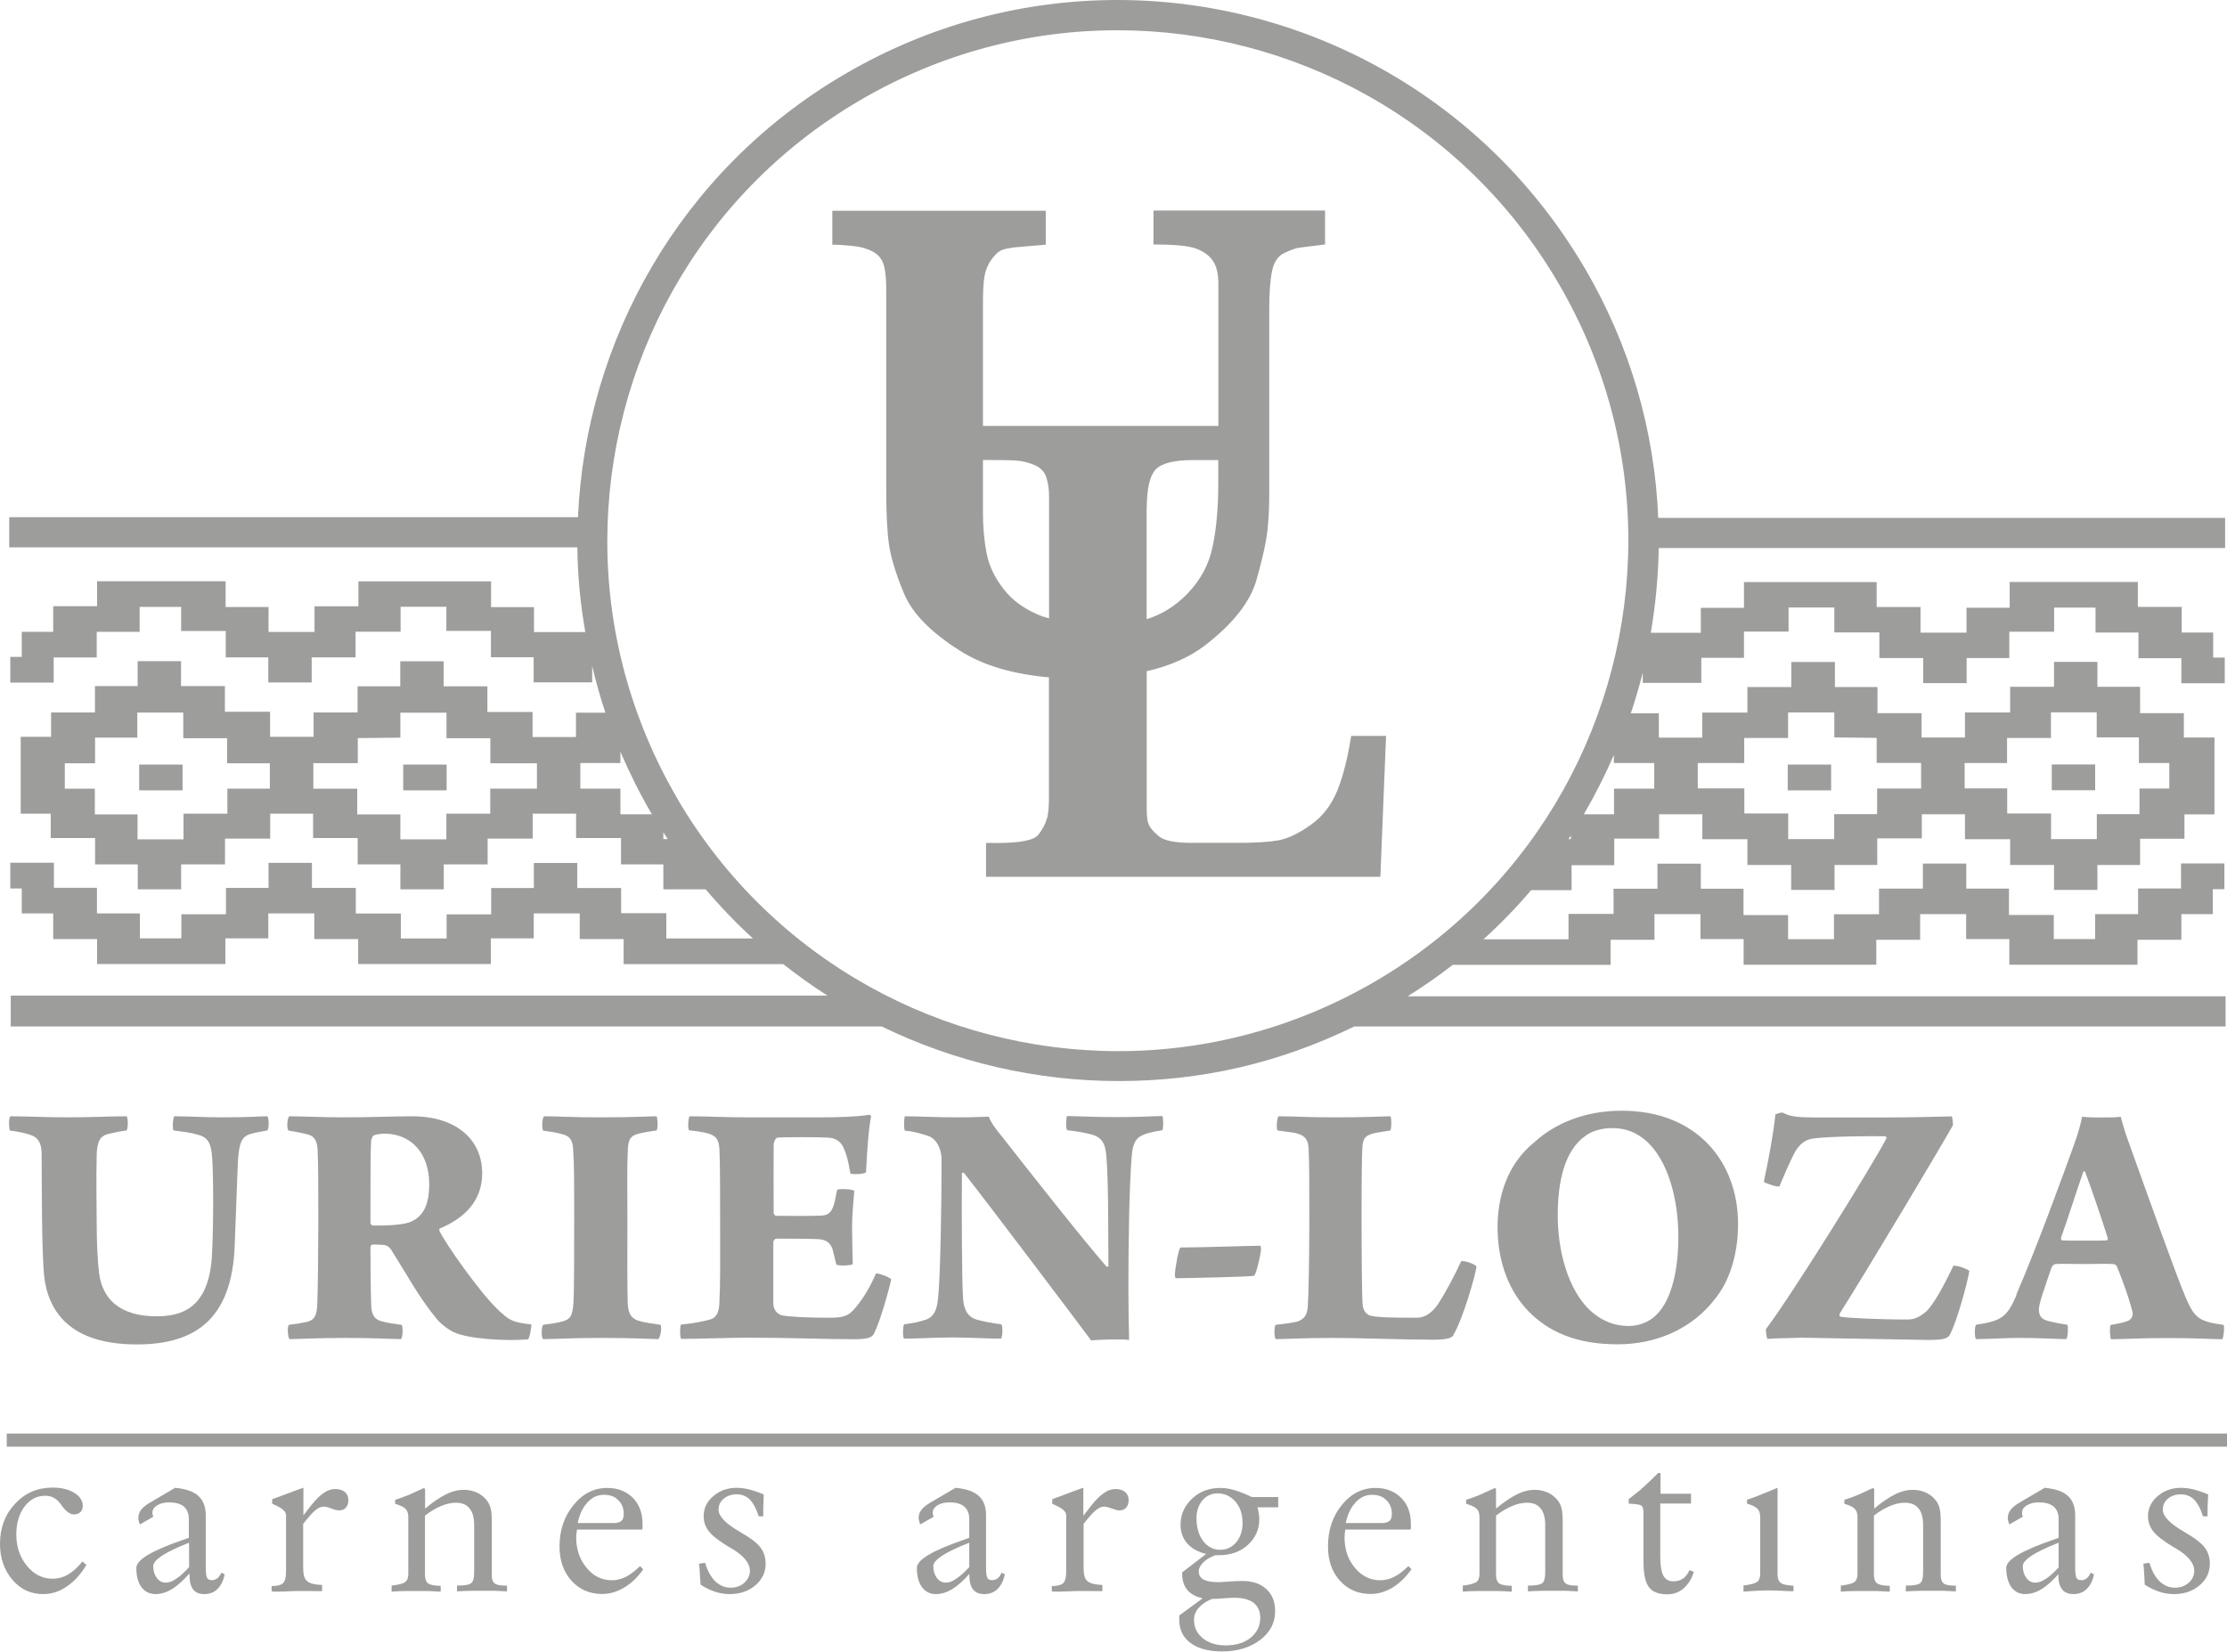 <svg xmlns="http://www.w3.org/2000/svg" id="Capa_2" data-name="Capa 2" viewBox="0 0 188.34 139.72"><defs><style> .cls-1 { fill: #9d9d9c; stroke-width: 0px; } </style></defs><g id="Capa_1-2" data-name="Capa 1"><g><path class="cls-1" d="M88.55,69.2c-.11.43-.34.9-.71,1.38-.35.49-1.51.73-3.48.73h-.97v2.86h33.35l.48-11.92h-2.95c-.29,1.85-.68,3.41-1.17,4.62-.49,1.21-1.24,2.2-2.25,2.91-1.01.72-1.93,1.16-2.74,1.31-.82.14-1.94.21-3.38.21h-3.96c-1.38,0-2.28-.18-2.74-.54-.44-.37-.73-.68-.86-.97-.14-.3-.19-.73-.19-1.31v-11.7c1.98-.45,3.62-1.19,4.91-2.17,2.4-1.85,3.86-3.71,4.38-5.58.53-1.87.83-3.27.93-4.24.09-.95.14-1.87.14-2.76v-15.95c0-1.32.08-2.38.24-3.15.15-.77.51-1.29,1.06-1.54.54-.25.93-.39,1.19-.43.25-.04,1.01-.13,2.23-.28v-2.87h-14.51v2.87c1.73,0,2.92.11,3.55.33s1.11.55,1.44,1c.33.45.5,1.12.5,2.03v11.99h-19.91v-10.32c0-1.05.04-1.83.13-2.35.1-.52.28-.98.57-1.38.29-.39.55-.66.79-.78.24-.13.68-.21,1.32-.29l2.5-.21v-2.87h-18.05v2.87c.53,0,1.12.04,1.77.11.64.06,1.2.23,1.67.48.45.25.77.63.91,1.13.15.52.21,1.21.21,2.11v16.95c0,2.01.08,3.56.24,4.64.16,1.08.58,2.45,1.27,4.1.68,1.65,2.26,3.27,4.73,4.83,1.97,1.25,4.48,1.98,7.52,2.25v10.22c0,.69-.05,1.25-.15,1.69h-.01ZM96.98,43.04c0-1.67.25-2.76.74-3.31.5-.54,1.56-.81,3.18-.81h2.13v2.02c0,1.98-.15,3.74-.47,5.25-.3,1.53-1.01,2.85-2.12,4.01-1.03,1.07-2.2,1.79-3.47,2.18v-9.34h0ZM88.22,52.17c-1.45-.55-2.56-1.32-3.33-2.32-.78-1-1.26-2.02-1.46-3.09-.2-1.06-.3-2.18-.3-3.38v-4.47c1.12,0,2.42.02,2.83.05.54.04,1.06.18,1.58.4.51.24.83.59.97,1.09.15.49.21,1.01.21,1.54v10.32c-.16-.05-.33-.09-.49-.15h0ZM154.86,66.86v-2.18h-3.67v2.18h3.67ZM.91,86.83h73.65c6.23,3.03,13.1,4.62,20.04,4.62s13.55-1.5,19.94-4.62h73.68v-2.55h-69.17c1.32-.83,2.6-1.72,3.81-2.66h13.35v-2.12h3.71v-2.17h3.89v2.11h3.65v2.17h11.22v-2.11h3.71v-2.17h3.89v2.11h3.65v2.17h10.84v-2.11h3.71v-2.17h2.66v-2.11h.98v-2.18h-3.67v2.12h-3.63v2.17h-3.63v2.11h-3.5v-2.04h-3.79v-2.23h-3.61v-2.12h-3.67v2.12h-3.71v2.17h-3.81v2.11h-3.88v-2.04h-3.77v-2.23h-3.61v-2.12h-3.67v2.12h-3.71v2.13h-3.81v2.15h-7.19c1.44-1.31,2.79-2.7,4.03-4.16h3.42v-2.11h3.61v-2.25h3.79v-2.06h3.66v2.11h3.81v2.18h3.7v2.11h3.67v-2.11h3.61v-2.25h3.77v-2.04h3.65v2.11h3.82v2.18h3.71v2.11h3.67v-2.11h3.61v-2.22h3.75v-2.06h2.54v-6.5h-2.59v-2.06h-3.7v-2.23h-3.61v-2.11h-3.67v2.11h-3.71v2.17h-3.82v2.12h-3.67v-2.06h-3.73v-2.21h-3.6v-2.12h-3.69v2.12h-3.71v2.16h-3.82v2.12h-3.67v-2.06h-2.37c.38-1.12.71-2.27,1.01-3.43v.86h4.95v-2.12h3.61v-2.22h3.77v-2.04h3.87v2.11h3.81v2.17h3.71v2.12h3.67v-2.12h3.61v-2.23h3.79v-2.04h3.5v2.11h3.63v2.17h3.63v2.12h3.67v-2.17h-.98v-2.12h-2.66v-2.17h-3.71v-2.11h-10.84v2.18h-3.65v2.11h-3.89v-2.17h-3.71v-2.11h-11.22v2.18h-3.65v2.11h-4.23c.4-2.36.63-4.74.67-7.17h47.9v-2.55h-47.94c-.3-7.24-2.32-14.52-6.26-21.2C125.42,8.08,110.17,0,94.49,0c-7.87,0-15.85,2.04-23.13,6.32-13.86,8.15-21.82,22.49-22.48,37.43H.78v2.55h48.05c.02,2.4.25,4.78.67,7.17h-4.34v-2.11h-3.63v-2.18h-11.22v2.11h-3.71v2.17h-3.89v-2.11h-3.63v-2.18h-10.87v2.11h-3.71v2.17H1.84v2.12h-.97v2.17h3.67v-2.12h3.64v-2.17h3.63v-2.11h3.51v2.04h3.77v2.23h3.6v2.12h3.67v-2.12h3.71v-2.17h3.81v-2.11h3.87v2.04h3.77v2.23h3.61v2.12h4.95v-1.38c.32,1.33.68,2.64,1.12,3.95h-2.49v2.06h-3.67v-2.12h-3.82v-2.17h-3.7v-2.12h-3.67v2.12h-3.61v2.21h-3.72v2.06h-3.68v-2.12h-3.82v-2.17h-3.71v-2.11h-3.67v2.11h-3.61v2.23h-3.71v2.06H1.75v6.5h2.54v2.06h3.75v2.23h3.61v2.11h3.67v-2.11h3.71v-2.18h3.82v-2.11h3.63v2.06h3.77v2.23h3.61v2.11h3.67v-2.11h3.71v-2.18h3.81v-2.11h3.67v2.06h3.8v2.23s3.58,0,3.58,0v2.11h3.58c1.26,1.49,2.6,2.88,4,4.16h-7.33v-2.14h-3.82v-2.13h-3.71v-2.12h-3.67v2.12h-3.61v2.23h-3.77v2.04h-3.87v-2.11h-3.81v-2.17h-3.71v-2.12h-3.67v2.12h-3.6v2.23h-3.77v2.04h-3.51v-2.11h-3.63v-2.17h-3.64v-2.12H.87v2.18h.97v2.11h2.66v2.17h3.71v2.11h10.85v-2.17h3.63v-2.11h3.89v2.17h3.71v2.11h11.22v-2.17h3.63v-2.11h3.89v2.17h3.71v2.12h13.5c1.21.95,2.45,1.84,3.74,2.66H.91v2.59ZM166.14,64.55h3.6v-2.12h3.71v-2.17h3.87v2.12h3.57v2.17h2.57v2.15h-2.52v2.17h-3.61v2.11h-3.87v-2.17h-3.71v-2.12h-3.6v-2.14h-.01ZM143.57,64.55h3.94v-2.12h3.71v-2.16h3.91v2.11l3.58.04v2.12h3.76v2.16h-3.72v2.17h-3.63v2.11h-3.89v-2.17h-3.71v-2.12h-3.94v-2.16.02ZM22.84,66.71h-3.61v2.12h-3.71v2.17h-3.89v-2.11h-3.61v-2.17h-2.54v-2.15h2.56v-2.17h3.57v-2.12h3.89v2.17h3.71v2.12h3.61v2.15h.01ZM45.4,66.71h-3.94v2.12h-3.71v2.17h-3.89v-2.11h-3.65v-2.17h-3.71v-2.16h3.76v-2.12l3.6-.04v-2.11h3.9v2.16h3.71v2.12h3.94v2.15h-.01ZM132.85,70.98h-.21c.06-.1.15-.2.21-.3v.3ZM139.9,64.55v2.16h-3.4v2.17h-2.55c.95-1.63,1.79-3.31,2.54-5.02v.69h3.41ZM52.47,68.88v-2.17h-3.39v-2.16h3.39v-.95c.77,1.78,1.65,3.56,2.66,5.28h-2.66ZM56.1,70.98v-.57c.13.19.24.38.37.57h-.37ZM57.33,67.63c-4.04-6.88-5.97-14.41-5.97-21.84,0-14.82,7.61-29.21,21.29-37.26,6.88-4.04,14.41-5.97,21.84-5.97,14.8,0,29.21,7.62,37.25,21.3,4.05,6.88,5.97,14.4,5.97,21.84,0,14.8-7.62,29.2-21.29,37.25-6.88,4.04-14.41,5.97-21.84,5.97-14.8,0-29.21-7.62-37.26-21.29h.01ZM34.1,66.86h3.67v-2.18h-3.67v2.18ZM177.19,64.67h-3.67v2.18h3.67v-2.18ZM11.77,66.86h3.67v-2.18h-3.67v2.18Z"></path><path class="cls-1" d="M188.34,121.27H.57v1.11h187.77v-1.11Z"></path><path class="cls-1" d="M.87,94.43c1.27,0,3.12.09,4.87.09,1.92,0,3.58-.09,4.97-.09.13.19.13.98,0,1.2-.56.06-1.15.21-1.48.28-.81.15-1.01.74-1.05,1.7-.06,2.22,0,4.53,0,6.17,0,1.05.06,2.84.21,3.99.3,2.16,1.79,3.58,4.85,3.58,2.04,0,4.35-.62,4.67-4.91.15-2.32.15-7.07.03-8.53-.09-1.11-.28-1.73-1.3-1.94-.45-.15-1.24-.25-1.97-.34-.1-.21-.06-.96.06-1.2,1.24,0,2.56.09,3.99.09,2.52,0,3.21-.09,3.89-.09.15.19.15,1.02,0,1.2-.47.09-.93.15-1.36.28-.75.19-1.02.66-1.12,2.2-.06,1.02-.19,5.12-.28,7.19-.21,6.42-3.48,8.43-8.28,8.43-5.64,0-7.5-2.78-7.84-5.8-.21-2.28-.19-7.32-.21-10.41-.03-.77-.24-1.3-1.01-1.54-.4-.13-1.08-.28-1.67-.34-.09-.21-.13-1.02.03-1.2Z"></path><path class="cls-1" d="M31.6,96.03c-.09.09-.21.34-.21.47-.06.77-.06,3.42-.06,6.92,0,.09.09.25.21.25,1.29.02,2.78-.06,3.31-.37.83-.4,1.45-1.2,1.45-3.14,0-2.56-1.49-4.26-3.8-4.26-.25,0-.72.06-.9.15M24.43,94.43c.78,0,3.24.09,4.46.09,2.62,0,4.38-.09,5.96-.09,3.82,0,5.93,2.04,5.93,4.82,0,2.37-1.54,3.82-3.58,4.67-.06,0-.06.18-.02.24.58,1.17,3.36,5.1,4.85,6.55,1.05,1.01,1.3,1.14,2.9,1.33.04.1-.13,1.17-.28,1.26-1.77.16-5.07-.02-6.3-.62-.79-.4-1.39-1.02-1.58-1.32-1.27-1.51-2.6-3.93-3.62-5.53-.21-.37-.45-.53-.9-.53-.21-.02-.68-.02-.77-.02-.06,0-.15.16-.15.21,0,1.88.02,3.65.06,4.85.03.83.21,1.24.87,1.43.62.15.86.19,1.69.3.15.06.13,1.17-.06,1.21-.62,0-2.22-.1-4.69-.1s-3.98.1-4.72.1c-.13-.13-.22-1.07-.04-1.21.53-.06,1.08-.15,1.49-.24.66-.15.87-.55.9-1.48.05-.99.09-4.91.09-6.83,0-2.99,0-4.97-.06-6.26-.03-.77-.3-1.17-.86-1.3-.37-.1-1.02-.23-1.6-.32-.19-.21-.09-1.11.06-1.2h-.01Z"></path><path class="cls-1" d="M46.02,94.43c1.07,0,2.5.09,4.66.09,3.12,0,4.14-.09,4.85-.09.09.16.13,1.02,0,1.2-.66.09-1.26.19-1.7.32-.68.24-.71.73-.74,1.51-.06.99-.03,2.97-.03,5.62,0,3.43-.02,5.99.03,7.17.04.55.09,1.22.92,1.48.38.13,1.21.25,1.85.34.13.19,0,1.08-.19,1.21-1.13-.03-2.38-.1-4.76-.1-2.81,0-3.8.1-4.97.1-.19-.13-.15-1.07,0-1.21.64-.09,1.11-.15,1.45-.24.83-.19,1.02-.43,1.11-1.63.06-.96.06-4.88.06-7.04,0-3.27,0-4.63-.09-5.93-.02-.66-.24-1.09-.77-1.24-.62-.19-1.09-.25-1.76-.34-.13-.19-.1-1.05.06-1.2"></path><path class="cls-1" d="M58.3,94.43c1.29,0,3.24.09,4.76.09h6.4c1.2,0,2.97-.04,4.08-.22.06.03.09.06.13.15-.21.98-.34,2.93-.43,4.72-.18.17-1.17.19-1.32.1-.19-1.11-.34-1.66-.58-2.17-.28-.68-.86-.83-1.26-.86-.87-.06-3.86-.06-4.35,0-.15.04-.3.4-.3.56-.02,1.97,0,3.71,0,5.8,0,.13.13.25.21.25.83,0,2.84.03,3.86-.02.58-.04.86-.32,1.05-1.02.1-.32.15-.77.25-1.17.19-.09,1.24-.06,1.45.09-.06.72-.19,2.07-.19,3.03,0,.87.04,2.35.06,3.18-.19.13-1.21.16-1.39.03l-.32-1.3c-.18-.47-.43-.74-1.02-.83-.56-.06-2.84-.06-3.74-.06-.13,0-.25.21-.25.28v5.19c0,.52.3.88.68,1.01.58.13,2.16.21,3.99.21,1.24,0,1.69-.09,2.37-.96.59-.71,1.17-1.69,1.64-2.78.21-.04,1.14.3,1.29.49-.15.74-.9,3.49-1.45,4.58-.13.24-.3.49-1.64.49-2.5,0-5.49-.13-9.01-.13-1.64,0-4.01.1-5.68.1-.1-.28-.1-1.02,0-1.21,1.13-.11,1.92-.28,2.35-.4.53-.11.87-.45.9-1.45.09-1.79.06-3.62.06-7.26,0-2.26,0-4.63-.06-5.77-.06-.87-.34-1.07-.9-1.27-.49-.15-1.05-.21-1.67-.28-.13-.19-.06-1.08.06-1.2"></path><path class="cls-1" d="M76.55,94.43c1.07,0,2.47.09,4.57.09.98,0,2.01-.04,2.5-.06.19.49.52.96,1.17,1.75,2.44,3.12,6.79,8.64,8.8,10.95.06,0,.09-.03.15-.03-.02-3.86,0-7.32-.18-9.41-.1-1.05-.4-1.55-1.39-1.79-.66-.16-1.17-.23-1.92-.32-.13-.13-.09-1.15,0-1.2.74,0,2.16.09,4.23.09,1.94,0,3.18-.09,3.82-.09.1.13.1,1.08,0,1.2-.43.06-.79.13-1.23.25-.87.28-1.24.56-1.36,1.94-.21,2.61-.28,7.26-.28,11.23,0,1.39.03,3.18.06,4.32-.53-.09-2.65-.03-3.21.04-2.01-2.69-8.46-11.24-10.74-14.15-.13-.1-.19,0-.19.03-.03,3.39,0,9.11.09,10.41.06,1.32.53,1.83,1.39,2.01.52.13,1.05.23,1.85.34.13.13.13.98-.02,1.21-1.2,0-2.66-.1-4.04-.1-1.51,0-3.09.1-4.16.1-.15-.15-.09-1.11,0-1.21.71-.11,1.24-.18,1.85-.4.68-.24.93-.83,1.02-1.79.19-1.6.3-7.66.3-11.76,0-.74-.34-1.7-1.11-1.98-.56-.18-1.15-.38-1.98-.45-.13-.13-.09-1.15,0-1.24"></path><path class="cls-1" d="M106.61,105.38s.04.34.04.38c-.06.49-.43,2.09-.59,2.16-.24.09-5.98.21-6.64.21-.04,0-.06-.32-.06-.34.03-.58.33-2.26.49-2.26,1.6,0,5.93-.15,6.76-.15Z"></path><path class="cls-1" d="M108.1,94.43c1.4,0,2.28.09,4.82.09,2.28,0,3.43-.06,4.67-.09.11.16.09,1.02,0,1.2-.83.13-1.24.19-1.55.28-.68.21-.79.49-.83,1.3-.03.49-.06,2.28-.06,5.46s.02,6.88.09,7.66c.03.59.37.87.62.96.68.18,2.47.18,3.95.18.59,0,1.17-.28,1.75-1.07.62-.92,1.49-2.56,2.01-3.7.18-.1,1.2.21,1.3.45-.09.74-1.17,4.48-1.94,5.74-.06.25-.43.44-1.73.44-2.56,0-6.08-.15-8.54-.15-2.6,0-3.76.1-4.78.1-.13-.22-.13-1.05,0-1.21,1.02-.11,1.24-.15,1.85-.28.59-.22.81-.54.87-1.24.06-.71.13-4.23.13-6.92,0-3.61,0-5.25-.06-6.45-.03-.64-.21-1.07-.9-1.27-.37-.13-1.11-.18-1.73-.28-.13-.21-.03-1.11.09-1.2"></path><path class="cls-1" d="M140.06,111.25c1.39-1.35,1.88-4.01,1.88-6.64,0-3.14-.85-6.42-2.71-8.09-.87-.74-1.73-1.09-2.9-1.09-.83,0-1.69.22-2.28.68-1.73,1.24-2.31,3.82-2.31,6.73,0,2.75.77,6.33,2.93,8.18.87.72,1.83,1.15,3.09,1.15.81,0,1.7-.32,2.31-.93M129.25,110.91c-1.94-2.01-2.6-4.73-2.6-7.08,0-2.5.75-5.31,3.13-7.22,1.75-1.6,4.29-2.65,7.37-2.65,6.45,0,9.84,4.42,9.84,9.57,0,2.31-.58,4.61-1.88,6.26-2.03,2.69-5.12,3.93-8.3,3.93-3.55,0-5.89-1.09-7.56-2.81h0Z"></path><path class="cls-1" d="M164.92,112.88c-.19.38-.62.47-1.89.47l-10.71-.19c-.86.04-2.16.04-2.84.1-.09-.1-.15-.71-.13-.83,2.2-2.9,9.07-13.96,10.18-16.12.04-.09-.03-.19-.09-.19-1.15-.02-4.78,0-6.08.19-.47.06-1.02.25-1.54,1.11-.37.68-.81,1.7-1.33,2.94-.15.09-1.26-.28-1.32-.4.43-2.01.79-3.95.98-5.7.09-.03.52-.19.64-.13.58.34,1.36.4,2.78.4h6.06c1.79,0,4.2-.06,5.43-.09.06.04.13.62.09.77-1.02,1.82-7.04,11.91-9.57,15.92-.02.06-.02.23.06.25.56.11,3.09.24,5.72.24.55,0,1.02-.22,1.58-.71.64-.66,1.49-2.2,2.25-3.82.21-.1,1.17.24,1.36.42-.15.96-1.02,4.2-1.64,5.38"></path><path class="cls-1" d="M176.2,99.09c-.59,1.67-1.36,4.14-1.89,5.59-.04.1,0,.22.1.25.34.02.92.02,1.79.02,1.02,0,1.73,0,1.97-.02.06,0,.1-.13.1-.15-.25-.83-1.3-3.99-1.94-5.68-.04,0-.09-.02-.13,0M170.52,109.52c1.77-4.08,4.08-10.46,4.88-12.68.25-.66.59-1.79.68-2.37.49.06,1.09.06,1.63.06.66,0,1.17,0,1.64-.06.15.52.37,1.35.59,1.92,1.07,2.99,3.46,9.69,4.54,12.47,1.05,2.6,1.2,2.88,3.57,3.22.1.16,0,1.09-.11,1.21-.81,0-2.11-.1-4.63-.1s-3.65.1-4.78.1c-.1-.18-.13-1.05-.03-1.21.68-.11,1.3-.24,1.58-.4.28-.21.3-.49.28-.62-.19-.93-.92-2.95-1.33-3.92-.02-.09-.19-.21-.34-.21-.53-.04-1.6,0-2.44,0-1.24,0-1.98-.04-2.41,0-.13,0-.28.15-.34.3-.52,1.51-1.07,3.05-1.07,3.52s.13.86.87,1.02c.52.13.98.21,1.54.3.09.16.04,1.06-.09,1.21-.83,0-2.07-.1-3.99-.1-1.17,0-2.52.1-3.65.1-.13-.18-.13-.98,0-1.21,2.18-.34,2.62-.64,3.43-2.52h-.04Z"></path><path class="cls-1" d="M7.32,132.36c-.48.81-1.05,1.43-1.68,1.85-.62.43-1.29.64-1.99.64-1.04,0-1.91-.4-2.6-1.21-.69-.81-1.05-1.82-1.05-3.04,0-1.36.43-2.5,1.28-3.4.85-.91,1.9-1.36,3.17-1.36.74,0,1.35.15,1.83.44.48.3.72.67.72,1.11,0,.21-.06.39-.2.52-.13.13-.32.2-.56.2-.3,0-.64-.24-1-.72-.06-.1-.11-.16-.15-.21-.18-.23-.37-.38-.57-.49-.2-.11-.43-.16-.68-.16-.72,0-1.3.3-1.77.92-.46.62-.69,1.4-.69,2.35,0,1.05.3,1.94.9,2.66.59.73,1.32,1.09,2.18,1.09.44,0,.87-.11,1.29-.35.4-.24.82-.61,1.22-1.11l.31.27h.04Z"></path><path class="cls-1" d="M15.99,132.58v-2.08l-.09.04c-1.96.77-2.94,1.43-2.94,1.94,0,.4.1.73.3,1,.2.27.45.4.76.4.27,0,.56-.1.88-.33.34-.21.69-.54,1.08-.97ZM16,133.13c-.52.58-1,1.02-1.46,1.3-.47.28-.93.42-1.39.42-.49,0-.9-.2-1.19-.59-.29-.4-.43-.95-.43-1.63s1.3-1.45,3.9-2.35l.54-.19v-1.59c0-.47-.15-.81-.43-1.06-.29-.24-.71-.35-1.25-.35-.4,0-.73.09-1,.25-.26.17-.4.37-.4.62,0,.05,0,.11.02.18.01.06.04.11.06.16l-1.14.66c-.05-.13-.09-.23-.1-.32-.03-.09-.03-.16-.03-.23,0-.25.08-.48.22-.68.15-.2.39-.39.71-.59l2.18-1.28c.88.08,1.54.3,1.96.68.42.38.63.92.63,1.64v4.38c0,.48.04.79.11.92.08.14.23.19.43.19.15,0,.3-.05.43-.15.13-.1.25-.26.35-.48l.28.13c-.1.54-.32.96-.61,1.25-.29.29-.67.43-1.12.43-.42,0-.73-.13-.93-.39-.21-.27-.31-.66-.31-1.17v-.15h-.04Z"></path><path class="cls-1" d="M25.65,128.2l.66-.85c.38-.48.73-.83,1.06-1.05.33-.23.66-.34.98-.34s.62.09.82.25c.2.18.29.4.29.69s-.08.48-.21.64c-.14.16-.34.23-.58.23-.14,0-.35-.05-.64-.16-.28-.11-.5-.16-.66-.16-.23,0-.45.1-.71.32-.25.2-.59.59-1.02,1.14v3.72c0,.56.1.92.32,1.11.21.2.63.31,1.28.34v.52c-.23,0-.56,0-.98-.01h-.97c-.14,0-.4,0-.77.02-.37.01-.68.03-.92.03h-.39c-.09,0-.16-.01-.24-.03v-.44c.48,0,.81-.09.97-.25.16-.16.25-.48.25-.96v-4.78c0-.28-.26-.54-.79-.8-.15-.06-.28-.13-.38-.18v-.38l.53-.19c1.01-.39,1.72-.64,2.11-.78v2.33h.01Z"></path><path class="cls-1" d="M33.12,134.62v-.49c.59-.06.99-.18,1.15-.3.18-.14.26-.37.26-.69v-4.81c0-.32-.08-.54-.23-.69-.15-.16-.46-.3-.88-.43v-.34c.38-.11.77-.26,1.17-.42.4-.18.82-.37,1.25-.57l.11.07v1.67c.63-.54,1.22-.93,1.75-1.2.53-.27,1.05-.39,1.54-.39.42,0,.79.09,1.14.25.34.18.61.39.82.68.14.19.24.42.3.66.06.24.09.62.09,1.11v4.52c0,.33.08.57.24.69.15.13.47.19.91.19h.14v.49c-.34-.01-.68-.04-1.01-.05h-2.01c-.38,0-.78.03-1.21.05v-.49c.62,0,1.01-.06,1.19-.2.18-.13.26-.44.26-.91v-4.01c0-.62-.13-1.1-.39-1.41-.26-.33-.64-.48-1.17-.48-.38,0-.79.09-1.24.28s-.9.45-1.36.81v5.01c0,.34.09.58.26.72.18.13.54.2,1.07.21v.49c-.37-.01-.72-.04-1.05-.05h-1.94c-.38,0-.78.02-1.2.05"></path><path class="cls-1" d="M48.85,128.84h3.04c.32,0,.53-.06.67-.19.13-.11.19-.32.19-.59,0-.47-.15-.86-.47-1.16-.3-.32-.72-.45-1.21-.45-.53,0-1,.21-1.4.66-.4.43-.67,1.01-.81,1.74M54.4,132.75c-.47.68-1.01,1.19-1.62,1.55-.58.35-1.21.54-1.85.54-1.06,0-1.93-.38-2.6-1.12-.67-.75-1.01-1.72-1.01-2.9,0-1.38.4-2.55,1.19-3.51.78-.97,1.74-1.44,2.84-1.44.9,0,1.6.28,2.17.83.54.56.82,1.29.82,2.2v.3c0,.08,0,.14-.01.19h-5.54c0,.08-.01.19-.04.34,0,.14-.02.25-.02.33,0,1.01.3,1.87.88,2.57.58.71,1.3,1.05,2.15,1.05.39,0,.79-.1,1.17-.29.38-.19.78-.51,1.21-.91l.26.29v-.02Z"></path><path class="cls-1" d="M59.25,134.07c0-.11-.02-.29-.04-.52-.02-.62-.06-1.05-.1-1.27l.52-.08c.2.68.49,1.2.86,1.57.38.35.81.54,1.3.54.45,0,.85-.14,1.16-.42.31-.28.47-.62.47-1.02,0-.63-.51-1.26-1.53-1.87-.09-.05-.15-.09-.2-.11-.86-.52-1.44-.96-1.73-1.34-.3-.38-.45-.8-.45-1.28,0-.67.26-1.24.81-1.7.54-.47,1.2-.71,1.97-.71.35,0,.72.05,1.08.14.38.1.78.23,1.22.42-.01.47-.03.83-.04,1.14v.71h-.38c-.22-.67-.48-1.14-.77-1.43-.3-.29-.67-.43-1.1-.43s-.81.13-1.1.37c-.29.25-.43.55-.43.93,0,.56.61,1.19,1.82,1.88l.06.04c.85.49,1.4.92,1.68,1.3.28.38.42.83.42,1.35,0,.72-.29,1.34-.87,1.83-.58.49-1.3.74-2.16.74-.42,0-.83-.06-1.25-.2-.42-.14-.82-.33-1.2-.59"></path><path class="cls-1" d="M81.97,132.58v-2.08l-.09.04c-1.96.77-2.95,1.43-2.95,1.94,0,.4.1.73.3,1,.2.27.45.4.76.4.26,0,.56-.1.88-.33.33-.21.69-.54,1.09-.97M81.99,133.13c-.51.58-1,1.02-1.46,1.3-.47.28-.92.42-1.39.42-.49,0-.88-.2-1.17-.59-.29-.4-.43-.95-.43-1.63s1.3-1.45,3.9-2.35l.53-.19v-1.59c0-.47-.14-.81-.43-1.06-.29-.24-.71-.35-1.26-.35-.39,0-.73.09-1,.25-.26.17-.4.37-.4.62,0,.05,0,.11.03.18,0,.06.02.11.06.16l-1.15.66c-.04-.13-.08-.23-.09-.32-.03-.09-.04-.16-.04-.23,0-.25.07-.48.23-.68.15-.2.38-.39.71-.59l2.18-1.28c.88.08,1.54.3,1.96.68.42.38.62.92.62,1.64v4.38c0,.48.04.79.11.92.07.14.21.19.43.19.15,0,.3-.05.43-.15.14-.1.25-.26.34-.48l.28.13c-.11.54-.32.96-.62,1.25-.29.29-.68.43-1.12.43-.42,0-.73-.13-.95-.39-.2-.27-.31-.66-.31-1.17v-.15h.02Z"></path><path class="cls-1" d="M91.64,128.2l.66-.85c.38-.48.73-.83,1.06-1.05.33-.23.66-.34.98-.34s.61.09.81.25c.2.18.3.4.3.69s-.08.48-.21.64c-.14.16-.34.23-.58.23-.14,0-.34-.05-.63-.16-.28-.11-.51-.16-.66-.16-.23,0-.45.1-.71.32-.25.2-.59.59-1.02,1.14v3.72c0,.56.1.92.31,1.11.22.2.63.31,1.28.34v.52c-.23,0-.56,0-.99-.01h-.96c-.15,0-.4,0-.78.02-.38.01-.68.03-.93.03h-.38c-.09,0-.18-.01-.24-.03v-.44c.48,0,.81-.09.97-.25s.25-.48.25-.96v-4.78c0-.28-.26-.54-.81-.8-.15-.06-.28-.13-.37-.18v-.38l.52-.19c1.01-.39,1.72-.64,2.11-.78v2.33h.01Z"></path><path class="cls-1" d="M105.08,128.79c0-.71-.2-1.3-.6-1.77-.4-.45-.91-.69-1.51-.69-.5,0-.93.19-1.27.58-.33.39-.51.9-.51,1.51,0,.8.19,1.44.55,1.93.38.49.85.75,1.44.75s1.01-.22,1.38-.64c.35-.43.53-.98.53-1.68M102.52,135.25c-.53.21-.91.48-1.16.78-.25.29-.38.62-.38,1,0,.63.24,1.15.74,1.55.49.4,1.13.61,1.92.61.87,0,1.58-.21,2.12-.64.54-.44.82-1,.82-1.69,0-.56-.19-.98-.56-1.27-.37-.29-.92-.43-1.65-.43-.11,0-.38.01-.79.04-.42.04-.77.05-1.06.06ZM101.75,135.21c-.58-.11-1.02-.35-1.32-.69-.3-.35-.45-.81-.45-1.35v-.16l2.03-1.56c-.68-.15-1.21-.45-1.6-.88-.38-.43-.57-.96-.57-1.58,0-.87.33-1.6.97-2.21.64-.61,1.44-.91,2.39-.91.39,0,.79.06,1.22.19.44.13.91.32,1.45.58h2.23v.87h-1.75c.05.2.09.39.11.55.03.16.04.32.04.45,0,.88-.33,1.6-.97,2.18-.64.58-1.45.87-2.43.87h-.3c-.44.15-.78.35-1.04.61-.25.25-.38.5-.38.77,0,.3.14.54.42.69.28.14.69.21,1.25.21.13,0,.4-.02.85-.05.45-.04.85-.05,1.17-.05.86,0,1.54.23,2.03.69.5.45.74,1.08.74,1.88,0,.96-.42,1.77-1.27,2.42-.85.64-1.92.97-3.22.97-1.14,0-2.03-.24-2.66-.71-.64-.47-.96-1.12-.96-1.97v-.23s.01-.1.01-.14l2.02-1.48h0Z"></path><path class="cls-1" d="M113.81,128.84h3.04c.32,0,.53-.06.67-.19.13-.11.19-.32.19-.59,0-.47-.15-.86-.47-1.16-.32-.32-.72-.45-1.21-.45-.53,0-1,.21-1.4.66-.4.43-.67,1.01-.82,1.74ZM119.37,132.75c-.48.68-1.02,1.19-1.6,1.55-.59.35-1.21.54-1.85.54-1.06,0-1.93-.38-2.6-1.12-.68-.75-1.01-1.72-1.01-2.9,0-1.38.39-2.55,1.17-3.51.79-.97,1.74-1.44,2.85-1.44.88,0,1.6.28,2.16.83.56.56.83,1.29.83,2.2v.3c0,.08,0,.14-.01.19h-5.54c0,.08-.01.19-.04.34-.01.14-.02.25-.02.33,0,1.01.29,1.87.88,2.57.59.71,1.31,1.05,2.15,1.05.4,0,.79-.1,1.17-.29.39-.19.78-.51,1.2-.91l.28.29v-.02Z"></path><path class="cls-1" d="M123.71,134.62v-.49c.58-.06.97-.18,1.15-.3.18-.14.26-.37.26-.69v-4.81c0-.32-.08-.54-.23-.69-.15-.16-.46-.3-.9-.43v-.34c.38-.11.77-.26,1.17-.42.4-.18.82-.37,1.25-.57l.11.07v1.67c.64-.54,1.22-.93,1.75-1.2.53-.27,1.04-.39,1.54-.39.4,0,.78.09,1.14.25.34.18.6.39.82.68.14.19.24.42.3.66.05.24.09.62.09,1.11v4.52c0,.33.08.57.24.69.15.13.45.19.91.19h.13v.49c-.34-.01-.68-.04-1-.05h-2.01c-.38,0-.78.03-1.21.05v-.49c.62,0,1.01-.06,1.2-.2.18-.13.26-.44.26-.91v-4.01c0-.62-.13-1.1-.39-1.41-.26-.33-.64-.48-1.16-.48-.39,0-.81.09-1.25.28s-.9.45-1.36.81v5.01c0,.34.09.58.26.72.18.13.54.2,1.07.21v.49c-.37-.01-.71-.04-1.04-.05h-1.94c-.38,0-.78.02-1.2.05"></path><path class="cls-1" d="M143.25,132.96c-.18.59-.47,1.06-.86,1.4-.39.34-.86.51-1.38.51-.73,0-1.26-.2-1.57-.62-.3-.42-.45-1.14-.45-2.16v-4.1c0-.35-.06-.56-.2-.64-.14-.08-.49-.13-1.05-.15v-.39c.45-.34.9-.68,1.3-1.06.4-.37.81-.75,1.21-1.16l.19.04c0,.1-.01.21-.01.34v1.39h2.58v.83h-2.6v4.48c0,.76.09,1.3.26,1.62.18.32.45.48.85.48.32,0,.58-.08.81-.23.23-.15.4-.39.55-.71l.38.14h-.01Z"></path><path class="cls-1" d="M150.33,125.86v7.33c0,.34.09.58.28.72.18.14.54.2,1.07.23v.47c-.06,0-.18,0-.33-.01-.76-.04-1.3-.06-1.63-.06-.29,0-.63,0-1,.02-.38.01-.79.05-1.27.08v-.52c.59-.06.98-.18,1.15-.3.18-.14.26-.37.26-.69v-4.81c0-.32-.08-.54-.23-.69-.15-.16-.44-.3-.88-.43v-.34c.28-.07.96-.33,2.02-.77l.54-.23h.01Z"></path><path class="cls-1" d="M155.68,134.62v-.49c.59-.06.99-.18,1.15-.3.18-.14.26-.37.26-.69v-4.81c0-.32-.08-.54-.23-.69-.14-.16-.44-.3-.88-.43v-.34c.38-.11.77-.26,1.17-.42.4-.18.82-.37,1.24-.57l.11.07v1.67c.63-.54,1.22-.93,1.75-1.2.53-.27,1.05-.39,1.53-.39.42,0,.8.09,1.14.25.34.18.61.39.82.68.14.19.24.42.3.66.06.24.09.62.09,1.11v4.52c0,.33.09.57.24.69.15.13.45.19.91.19h.13v.49c-.34-.01-.68-.04-1-.05h-2.01c-.38,0-.78.03-1.22.05v-.49c.62,0,1.02-.06,1.2-.2.18-.13.26-.44.26-.91v-4.01c0-.62-.13-1.1-.39-1.41-.26-.33-.66-.48-1.17-.48-.39,0-.8.09-1.25.28-.44.19-.9.45-1.35.81v5.01c0,.34.09.58.27.72.18.13.54.2,1.07.21v.49c-.37-.01-.72-.04-1.03-.05h-1.94c-.38,0-.78.02-1.21.05"></path><path class="cls-1" d="M174.1,132.58v-2.08l-.09.04c-1.96.77-2.94,1.43-2.94,1.94,0,.4.1.73.3,1,.2.27.45.4.76.4.26,0,.57-.1.9-.33.33-.21.69-.54,1.08-.97M174.11,133.13c-.5.58-1,1.02-1.45,1.3-.47.28-.93.42-1.39.42-.49,0-.88-.2-1.17-.59-.28-.4-.43-.95-.43-1.63s1.3-1.45,3.9-2.35l.53-.19v-1.59c0-.47-.14-.81-.43-1.06-.29-.24-.71-.35-1.26-.35-.4,0-.73.09-1,.25-.27.17-.4.37-.4.62,0,.05,0,.11.01.18.01.06.04.11.05.16l-1.14.66c-.04-.13-.08-.23-.1-.32-.01-.09-.03-.16-.03-.23,0-.25.08-.48.23-.68.15-.2.39-.39.71-.59l2.18-1.28c.88.08,1.54.3,1.96.68.42.38.62.92.62,1.64v4.38c0,.48.04.79.11.92.08.14.21.19.43.19.15,0,.3-.05.43-.15.13-.1.24-.26.34-.48l.28.13c-.1.54-.32.96-.62,1.25-.3.29-.67.43-1.12.43-.42,0-.73-.13-.95-.39-.21-.27-.32-.66-.32-1.17v-.15h.02Z"></path><path class="cls-1" d="M181.38,134.07c0-.11-.01-.29-.02-.52-.03-.62-.06-1.05-.1-1.27l.52-.08c.2.68.48,1.2.86,1.57.37.35.81.54,1.3.54.45,0,.85-.14,1.16-.42.32-.28.47-.62.47-1.02,0-.63-.51-1.26-1.53-1.87-.09-.05-.16-.09-.2-.11-.86-.52-1.44-.96-1.73-1.34-.3-.38-.45-.8-.45-1.28,0-.67.27-1.24.81-1.7.54-.47,1.2-.71,1.97-.71.35,0,.72.05,1.09.14.38.1.78.23,1.22.42-.03.47-.04.83-.05,1.14,0,.29-.01.53-.01.71h-.38c-.21-.67-.48-1.14-.77-1.43-.3-.29-.67-.43-1.11-.43s-.81.13-1.09.37c-.29.25-.43.55-.43.93,0,.56.61,1.19,1.82,1.88l.06.04c.85.49,1.4.92,1.68,1.3.28.38.42.83.42,1.35,0,.72-.29,1.34-.87,1.83-.58.49-1.3.74-2.16.74-.42,0-.83-.06-1.25-.2-.42-.14-.81-.33-1.21-.59"></path></g></g></svg>